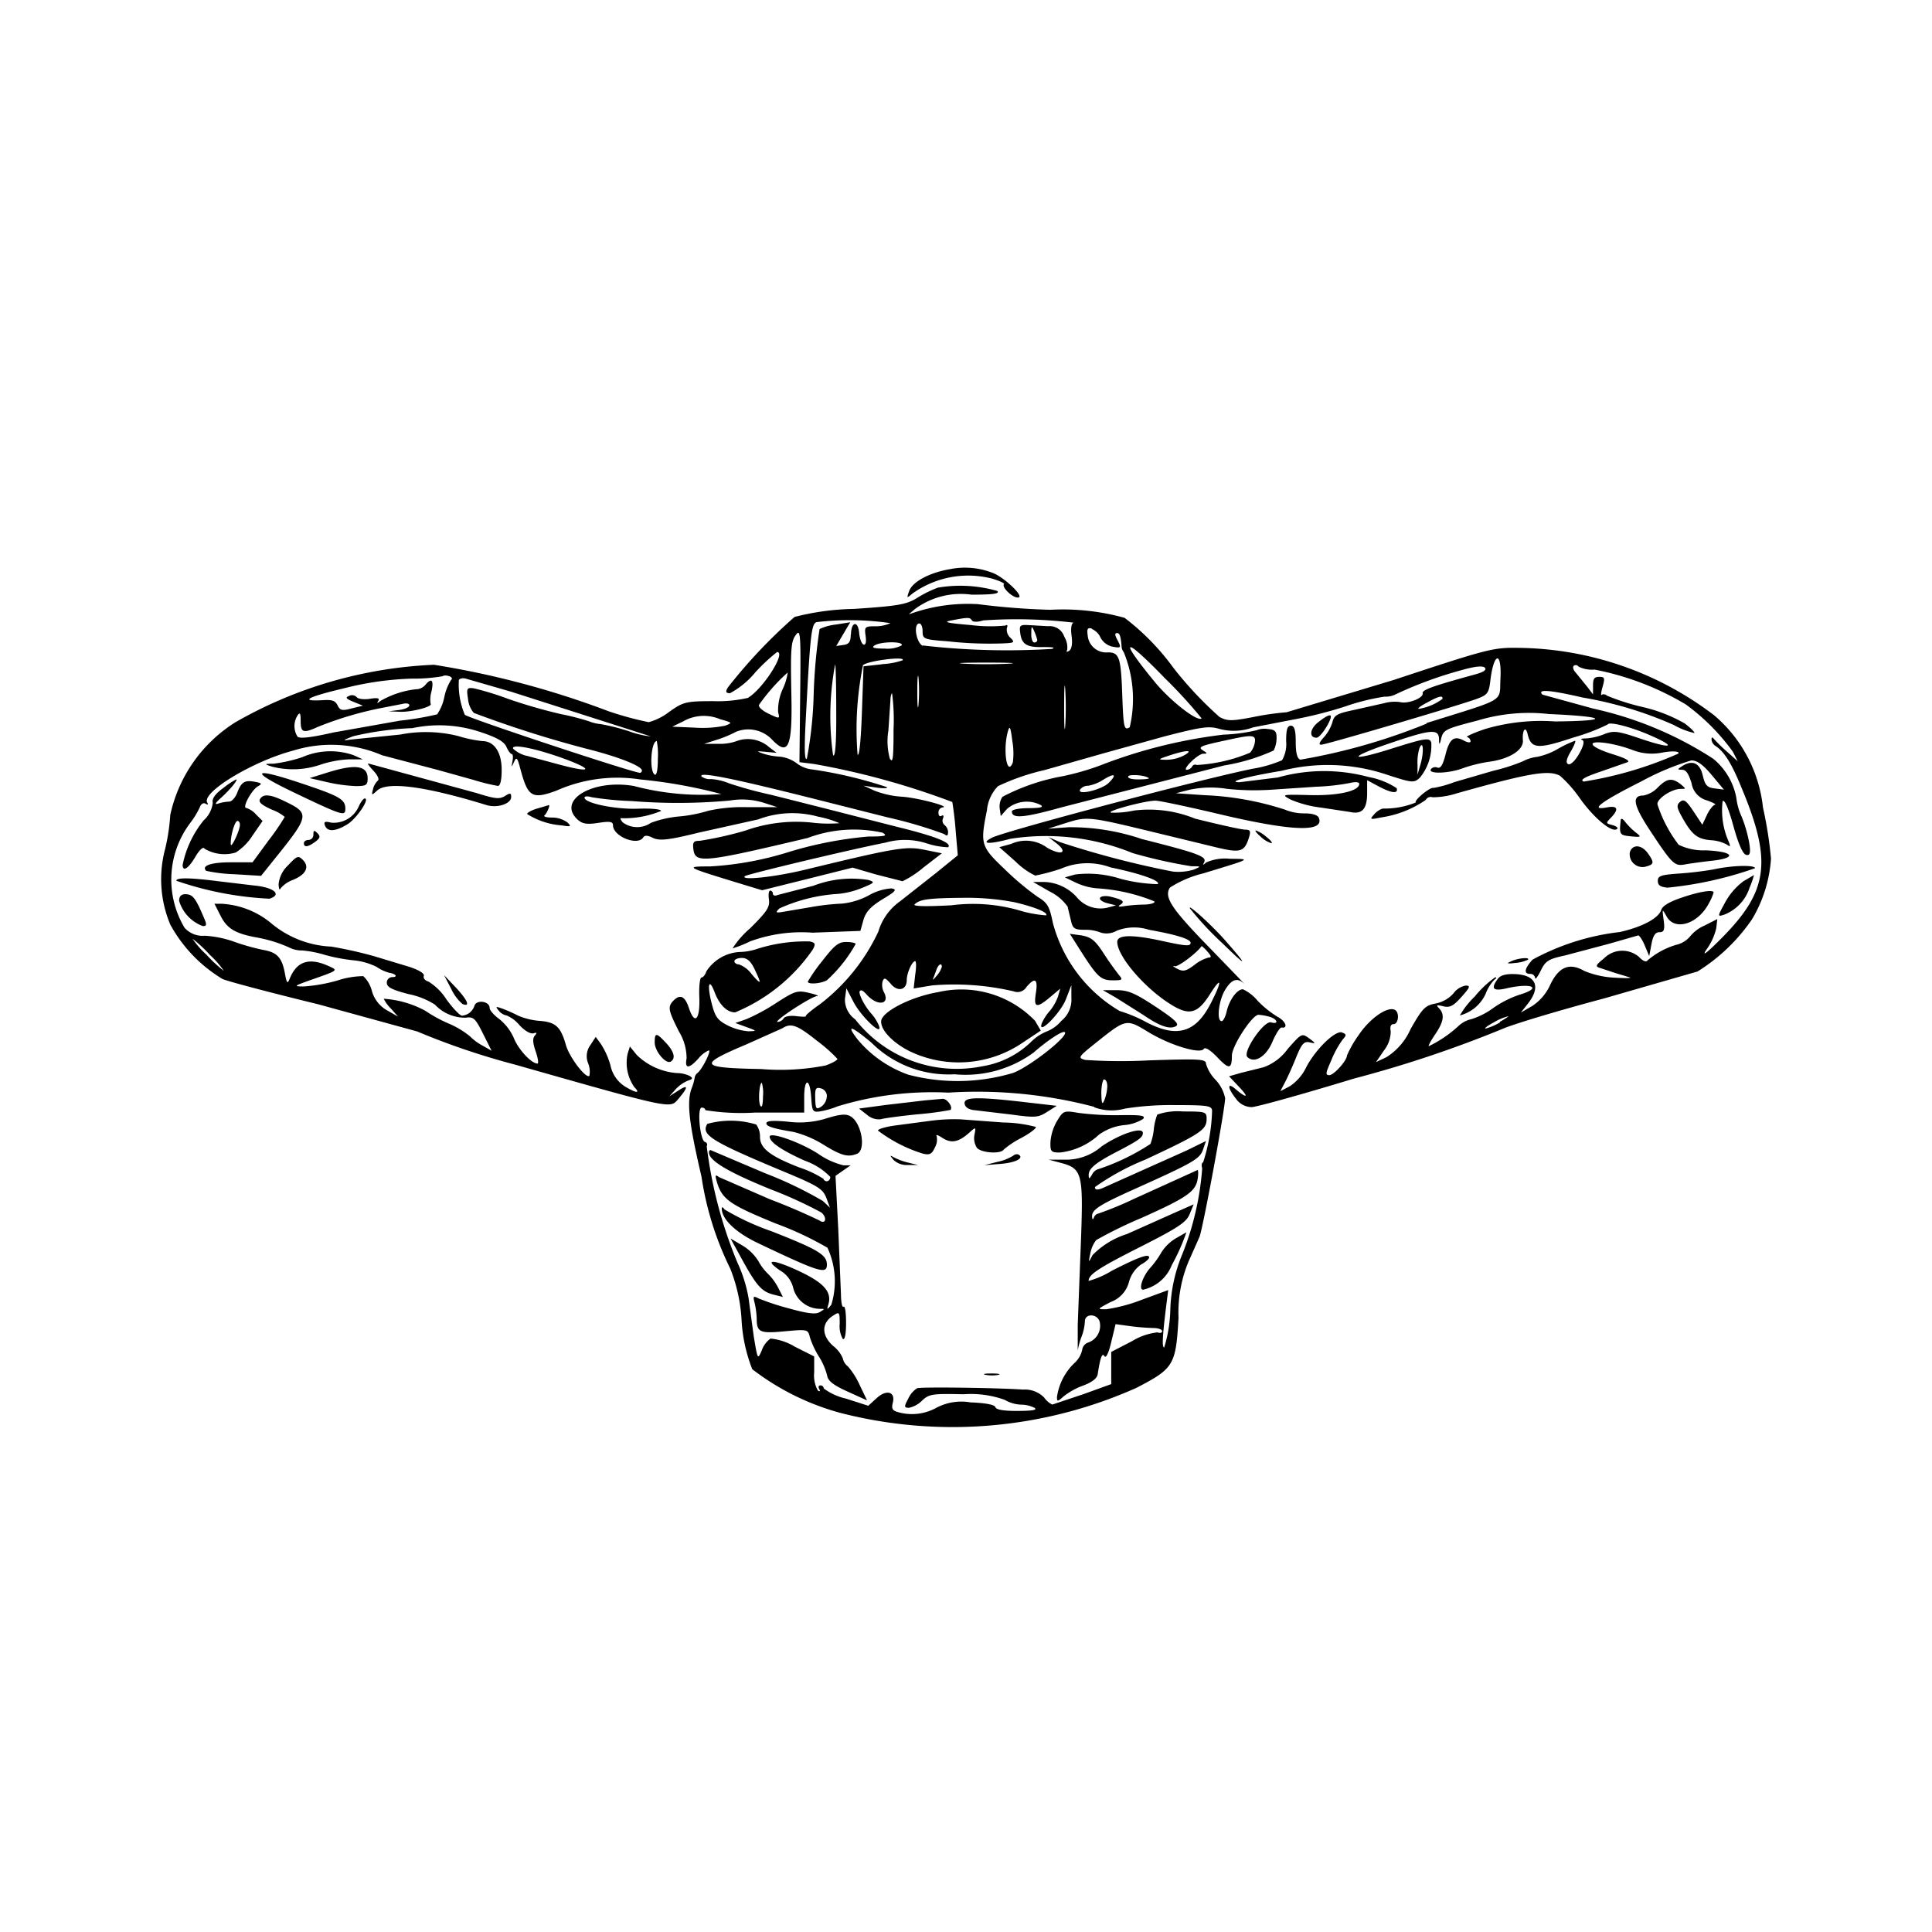 <?xml version="1.0" encoding="utf-8"?>
<!-- Generator: www.svgicons.com -->
<svg xmlns="http://www.w3.org/2000/svg" width="800" height="800" viewBox="0 0 24 24">
<path fill="currentColor" d="M9.856 14.061a1.294 1.294 0 0 1 .377.161c.22.135.3.156.413.111s.06-.373-.073-.461c-.06-.04-.134-.034-.34.031a1.13 1.13 0 0 1-.446.031c-.186-.017-.267-.011-.267.02s.046.06.336.107m4.574 1.492a1.157 1.157 0 0 1-.136.191c-.1.108-.154.277-.094.277a.5.5 0 0 0 .357-.307a2.556 2.556 0 0 0 .181-.406l-.135.077a.546.546 0 0 0-.173.168m-5.013-.11c.761.362.855.391.855.267s-.112-.188-.688-.415A3.148 3.148 0 0 1 9 15.024c-.019-.029-.034-.035-.034-.013c-.002.133.173.3.451.432M21.9 10.029a1.744 1.744 0 0 0-.607-1.144a4.074 4.074 0 0 0-2.419-.837c-.329-.005-.375.007-1.565.4l-1.327.4a3.336 3.336 0 0 0-.411.059c-.272.052-.323.052-.421 0a4.6 4.6 0 0 1-.572-.609a2.99 2.99 0 0 0-.608-.623a2.867 2.867 0 0 0-.922-.1a8.885 8.885 0 0 1-.9-.07a2.118 2.118 0 0 0-.78.1l-.079.026l.079-.067a.961.961 0 0 1 .7-.177c.275 0 .354-.012.32-.046a1.663 1.663 0 0 0-.738-.041a1.456 1.456 0 0 0-.258.128c-.129.08-.232.1-.783.136a3.179 3.179 0 0 0-.739.1a6.46 6.46 0 0 0-.83.878c-.03.053-.023.069.029.069a1.062 1.062 0 0 0 .313-.258a2.267 2.267 0 0 1 .271-.253c.118 0-.176.461-.364.57a1.686 1.686 0 0 1-.427.04c-.346 0-.376.011-.549.133a.737.737 0 0 1-.254.128a4.013 4.013 0 0 1-.5-.136a11 11 0 0 0-2.168-.577a5.418 5.418 0 0 0-2.463.712a1.811 1.811 0 0 0-.813 1.154a2.488 2.488 0 0 1-.063.42a1.454 1.454 0 0 0 .064.943a1.791 1.791 0 0 0 .649.675c.076.032.611.173 1.189.314l1.228.337a9.1 9.1 0 0 0 1.212.411c1.949.554 1.928.549 2.028.433c.128-.15.132-.192.01-.113l-.117.075l.075-.084a.433.433 0 0 1 .154-.11c.062-.02.067-.032.024-.059a.377.377 0 0 0-.159-.036a.8.8 0 0 1-.5-.226L7.825 13l-.028.088a.529.529 0 0 0 .083.417c.082.082.021.076-.124-.013a.408.408 0 0 1-.173-.259a.957.957 0 0 0-.121-.268l-.062-.084l-.065.1a.233.233 0 0 0-.028.23a.28.28 0 0 1 .015.153c-.042.041-.25-.231-.292-.382c-.064-.226-.126-.284-.322-.3a.864.864 0 0 1-.262-.061a2.21 2.21 0 0 0-.193-.087c-.1-.036-.1-.033-.058.02a.166.166 0 0 0 .1.061a.422.422 0 0 1 .159.121c.068.072.138.111.174.1s.049-.01.017.027s-.026.094.01.2c.028.082.038.149.022.149c-.075 0-.235-.172-.292-.312a.621.621 0 0 0-.183-.241c-.066-.048-.12-.11-.12-.139c0-.082-.159-.106-.188-.028a.176.176 0 0 1-.155.125c-.026 0-.112-.091-.192-.2a.7.7 0 0 0-.224-.223c-.043-.012-.069-.044-.058-.072S5.2 12.044 5.05 12l-.4-.121a5.276 5.276 0 0 0-.535-.12a1.247 1.247 0 0 1-.758-.3a1.056 1.056 0 0 0-.6-.232h-.093l.078.153c.079.155.18.216.438.264a1.722 1.722 0 0 1 .436.137a.346.346 0 0 0 .139.026a1.369 1.369 0 0 1 .277.054a2.215 2.215 0 0 0 .355.068a.808.808 0 0 1 .293.083a.506.506 0 0 0 .154.072c.085.013.113.054.037.054a.068.068 0 0 0-.066.071c0 .053.064.087.274.141a.946.946 0 0 1 .324.13a.512.512 0 0 0 .384.162c.095-.014.119.009.214.2l.106.211L6 12.992a.637.637 0 0 1-.16-.117a1.1 1.1 0 0 0-.273-.163a1.747 1.747 0 0 1-.284-.156a1.254 1.254 0 0 0-.516-.149a.45.45 0 0 0 .089.122l.089.1l-.135-.077a.4.4 0 0 1-.19-.241a.381.381 0 0 0-.107-.185a1.073 1.073 0 0 0-.324.055a2.026 2.026 0 0 1-.412.073c-.133 0-.129-.005.079-.079c.356-.125.349-.119.218-.178c-.238-.105-.389-.054-.476.162c-.027.067-.036.056-.059-.067c-.036-.2-.1-.263-.271-.292a2.777 2.777 0 0 1-.355-.1a1.327 1.327 0 0 0-.368-.076a.3.3 0 0 1-.253-.1a1.169 1.169 0 0 1 .075-1.306a1.036 1.036 0 0 0 .115-.19c.015-.042.046-.06.072-.044s.036.012.021-.013c-.078-.126.566-.516 1.071-.648a1.594 1.594 0 0 1 1.1.059l.694.183l.438.122a2.5 2.5 0 0 0 .307.076c.03 0 .047-.073.047-.2c0-.219-.093-.357-.241-.357a1.571 1.571 0 0 1-.3-.063a1.662 1.662 0 0 0-.719-.018l-.622.063c-.1.015-.094.008.04-.043a3.893 3.893 0 0 1 .733-.1a1.608 1.608 0 0 1 .852.051c.2.066.288.118.316.182c.022.049.051.089.066.089s.019.04.009.089c-.015.082-.014.082.019.01s.042-.054.083.1c.091.335.144.365.441.257a1.865 1.865 0 0 1 1.047-.14a6.211 6.211 0 0 1 1.005.181a3.274 3.274 0 0 1-1.086-.1c-.515-.089-.96.178-.7.417c.06.054.114.063.258.041s.182-.016.182.03c0 .139.308.261.376.15c.016-.027.053-.025.106 0c.089.048.194.037.588-.06l.733-.163a1.2 1.2 0 0 1 .742-.035a1.263 1.263 0 0 1 .268.082a1.7 1.7 0 0 1-.347-.008a1.879 1.879 0 0 0-.822.1a4.466 4.466 0 0 1-.567.127c-.075 0-.089.016-.079.1c.021.183.115.174 1.419-.135a1.637 1.637 0 0 1 .931-.066c.066.039.038.047-.179.048a4.826 4.826 0 0 0-.97.187a4.028 4.028 0 0 1-.991.184c-.317 0-.3.007.282.186l.362.11l.562-.14l.562-.141l.291.085l.33.084a1.23 1.23 0 0 0 .261-.172l.227-.175l-.218-.044c-.23-.046-.346-.027-1.49.25c-.368.089-.8.135-.739.078c.024-.024 1.333-.336 1.748-.417a.881.881 0 0 1 .515.011a.961.961 0 0 0 .262.047c.054-.053-.158-.137-.632-.253l-.852-.218l-.713-.18a5.041 5.041 0 0 1-.524-.143a.7.7 0 0 0-.225-.053a.17.17 0 0 1-.118-.033c-.039-.063.379.021 1.442.289l.871.22a5.551 5.551 0 0 1 .7.206c.036.029.05.023.05-.021a.115.115 0 0 0-.042-.089a.07.07 0 0 1-.021-.083c.013-.032.005-.047-.017-.033s-.039 0-.039-.038a.062.062 0 0 1 .05-.066c.111-.009-.322-.123-.506-.133a1.148 1.148 0 0 1-.336-.074l-.139-.063l.158.023c.088.013.147.011.132-.005a5.349 5.349 0 0 0-.922-.219a.381.381 0 0 1-.195-.075a.427.427 0 0 0-.208-.084a.855.855 0 0 1-.212-.038c-.088-.031-.085-.034.034-.022l.134.012l-.094-.071a.4.4 0 0 0-.386-.081a.628.628 0 0 1-.25.04h-.171l.153-.049a1.4 1.4 0 0 0 .242-.1a.408.408 0 0 1 .452.1c.2.208.25.085.237-.548c-.012-.591-.006-.678.06-.762c.053-.069.058.01.049.755l-.009.832l.178.022a9.546 9.546 0 0 1 1.721.473a4.16 4.16 0 0 1 .042.362l.026.3l-.271.22l-.447.352a.706.706 0 0 0-.269.376a2.427 2.427 0 0 1-.731.906c-.1.07-.178.135-.17.144s-.043.009-.116 0s-.144 0-.159.028a.1.1 0 0 1-.074.044c-.066 0 .414-.316.488-.321c.032 0-.011-.02-.1-.04c-.142-.034-.174-.024-.4.121a2.4 2.4 0 0 1-.379.206l-.136.047l.137.05c.134.049.135.05.027.053a.7.7 0 0 1-.259-.073c-.126-.065-.156-.106-.2-.28c-.057-.224-.032-.317.037-.135c.061.161.155.253.256.253a2.181 2.181 0 0 0 .965-.781c.037-.069.031-.085-.038-.1a1.976 1.976 0 0 0-.652.092a.729.729 0 0 1-.223.039a.528.528 0 0 0-.409.24c-.013.042-.041.077-.061.077s-.032.11-.027.243c.011.282-.057.353-.129.136c-.048-.146-.108-.176-.19-.094s-.06.131.066.386a.637.637 0 0 1 .095.334c-.025.131.028.133.148 0a.346.346 0 0 1 .128-.1c.036 0-.084.24-.142.282a.09.09 0 0 0-.034.06a.627.627 0 0 1-.036.126c-.065.17-.036.428.121 1.1a3.861 3.861 0 0 0 .357 1.142a2.021 2.021 0 0 1 .141.638a1.944 1.944 0 0 0 .133.613a3.142 3.142 0 0 0 1.1.544a5.6 5.6 0 0 0 3.675-.314c.462-.24.487-.281.52-.869a1.648 1.648 0 0 1 .125-.7l.136-.306c.046-.123.318-1.593.318-1.722a.468.468 0 0 0-.119-.228a.493.493 0 0 1-.119-.2c0-.058-.072-.062-.7-.042a6.667 6.667 0 0 1-.8-.005c-.095-.027-.09-.035.139-.218c.368-.294.372-.295.644-.129s.647.278.69.21c.017-.026.08.013.164.1c.149.158.185.155.185-.016c0-.121.253-.509.331-.508a.716.716 0 0 1 .135.024c.1.028.123.1.019.07c-.088-.022-.355.368-.293.43c.085.085.232 0 .312-.19c.043-.1.094-.179.113-.176c.086.014.051-.08-.05-.133a1.246 1.246 0 0 1-.248-.2a.524.524 0 0 0-.182-.142c-.072 0-.165.127-.2.267c-.015.071-.044.129-.064.129c-.066 0-.038-.255.042-.387s.151-.159.236-.079c.029.027-.164-.173-.429-.446c-.477-.49-.567-.628-.492-.747a1.356 1.356 0 0 1 .412-.176c.611-.186.6-.179.331-.182a.574.574 0 0 0-.293.046c-.038.035-.045.035-.026 0c.04-.073-.066-.113-.772-.291a2.758 2.758 0 0 0-.907-.147l-.258.018l.23-.073c.257-.081.279-.078 1.1.121l.746.181c.316.077.364.063.422-.128c.021-.072.011-.089-.052-.089c-.043 0-.322-.062-.621-.137a1.518 1.518 0 0 0-.759-.1a1.148 1.148 0 0 1-.283.026c-.076-.015.418-.149.551-.149c.048 0 .392.073.765.161c.919.219 1.335.237 1.265.054c-.014-.036-.079-.057-.178-.057a.618.618 0 0 1-.243-.046a3.7 3.7 0 0 0-1-.18l-.356-.024l.177-.045a1.268 1.268 0 0 1 .456-.01a3.218 3.218 0 0 0 .555.011l.555-.037a2.754 2.754 0 0 0 .406-.044c.081-.019.129-.016.129.009c0 .089-.261.148-.614.139s-.354-.007-.24.055a1.383 1.383 0 0 0 .377.1l.358.054c.153.034.216-.032.217-.23v-.164l.138.074c.16.086.252.1.229.025a.939.939 0 0 0-.35-.139a2.119 2.119 0 0 0-1.126.006l-.476.059c-.162 0 .087-.07.524-.142a2.308 2.308 0 0 1 1.29.043c.335.109.351.111.426.043a.63.63 0 0 0 .142-.437c-.024-.064-.073-.056-.5.078c-.512.162-.547.113-.044-.059c.534-.183.634-.193.64-.067c0 .081.007.082.024.01c.029-.121.044-.129.461-.237a2.2 2.2 0 0 1 .88-.079c.73.032.775.086.076.092a2.449 2.449 0 0 0-.865.093c-.15.049-.252.1-.228.1a.063.063 0 0 1 .044.052c0 .022-.035.019-.083-.007c-.123-.066-.179-.023-.229.176c-.032.127-.062.174-.1.159a.069.069 0 0 0-.081.021c-.038.062.226.053.4-.014a1.78 1.78 0 0 1 .329-.08c.248-.034.424-.146.414-.265s.032-.191.059-.077c.043.183.124.19.564.043a2.51 2.51 0 0 0 .43-.163c.018-.041.3.032.548.143c.322.142.24.162-.14.033c-.292-.1-.336-.1-.451-.056a.732.732 0 0 1-.226.053c-.054 0-.077.008-.049.018s.028.057-.035.17c-.049.087-.107.143-.136.132s-.032-.052.029-.155c.044-.075.068-.136.054-.136a1.4 1.4 0 0 0-.211.1a.85.85 0 0 1-.258.1a.5.5 0 0 0-.178.055a2.325 2.325 0 0 1-.365.117l-.488.142a1.318 1.318 0 0 1-.259.072c-.04-.014-.244.155-.219.181a1.02 1.02 0 0 1-.4.075c-.024 0-.074.025-.111.066c-.065.072-.062.074.083.044a1.3 1.3 0 0 0 .552-.217a.071.071 0 0 1 .086-.033a.979.979 0 0 0 .3-.049c.9-.253 1.141-.294 1.282-.218a1.621 1.621 0 0 1 .261.3c.18.245.394.415.45.359c.014-.013-.014-.034-.061-.047c-.084-.021-.084-.023-.009-.1c.093-.1.072-.144-.059-.119c-.224.043-.072-.072.424-.321a3.258 3.258 0 0 1 .626-.263c.071 0 .145.053.252.181l.152.182l-.115-.015c-.094-.011-.119-.039-.148-.162c-.036-.155-.132-.2-.264-.109c-.052.033-.051.039.006.039s.085.061.119.166a.263.263 0 0 0 .192.215c.076.027.119.051.1.053s-.069.058-.1.126l-.058.123l-.11-.166c-.09-.135-.12-.157-.166-.118s-.045.069.03.2c.117.209.185.262.348.276a.488.488 0 0 1 .2.053c.046.034.051.027.024-.038a.957.957 0 0 1-.074-.5c.024-.024.073.088.134.309s.117.351.16.359s.059-.014.035-.158a1.676 1.676 0 0 0-.093-.318a.751.751 0 0 1-.065-.229a.822.822 0 0 0-.287-.489a4.5 4.5 0 0 0-1.489-.623l-.633-.174c-.07-.071.087-.059.5.036a4.735 4.735 0 0 1 1.131.341a.95.95 0 0 0 .256.1c.008-.009-.045-.062-.118-.118a1.918 1.918 0 0 0-.528-.206a2.829 2.829 0 0 1-.437-.139c-.024-.02-.055-.024-.068-.011s-.009-.031.011-.1c.031-.109.026-.124-.041-.124s-.077.028-.078.109v.109l-.076-.1l-.136-.167c-.036-.037-.044-.078-.025-.09a.041.041 0 0 1 .057.012a.38.38 0 0 0 .2.037a3.508 3.508 0 0 1 1.133.433a2.631 2.631 0 0 1 .584.587l.061.119l-.133-.119a1.967 1.967 0 0 1-.163-.159c-.019-.025-.03-.022-.03.008a.106.106 0 0 0 .049.079c.107.069.2.213.329.532c.375.9.326 1.269-.243 1.846c-.187.189-.262.249-.2.155a.739.739 0 0 0 .124-.268l.013-.114l-.16.081a.476.476 0 0 0-.181.138a.317.317 0 0 1-.166.1a.963.963 0 0 0-.366.2c-.013.017-.055 0-.1-.049a.319.319 0 0 0-.435.019c-.109.088-.112.1-.04.121l.177.059l.178.054c.044.011-.038.014-.181.005a1.118 1.118 0 0 1-.379-.084c-.183-.106-.315-.052-.422.171a.615.615 0 0 1-.226.266l-.139.08l.089-.113c.161-.206.1-.351-.154-.364c-.119-.005-.186.012-.22.057c-.092.122-.063.158.1.121c.324-.075.46-.009.164.079a1.3 1.3 0 0 0-.32.162a.926.926 0 0 1-.27.139a.35.35 0 0 0-.165.087a1.509 1.509 0 0 1-.368.25c-.011 0 .024-.065.078-.145c.109-.16.122-.25.049-.326c-.04-.04-.03-.045.051-.025s.125 0 .228-.116s.118-.141.051-.141a.248.248 0 0 0-.153.1a.4.4 0 0 1-.22.123c-.129.024-.163.059-.309.315a.791.791 0 0 1-.3.351l-.131.062l.1-.146a.383.383 0 0 0 .083-.236c-.011-.058 0-.09.036-.09c.06 0 .075-.141.019-.175c-.088-.054-.313.1-.453.311a1.342 1.342 0 0 0-.146.255c0 .062-.162.243-.219.243s-.038-.039.026-.188a1.246 1.246 0 0 1 .139-.253c.051-.056.05-.067-.006-.089c-.084-.032-.336.215-.45.44a.585.585 0 0 1-.2.228l-.117.061l.057-.109c.032-.06.095-.2.14-.313c.07-.173.1-.2.169-.184s.084.018-.007-.049s-.095-.066-.268.131a.636.636 0 0 1-.3.227l-.278.069l-.15.043l.13.138c.124.131.089.14-.058.014c-.1-.082-.087 0 .013.126a.243.243 0 0 0 .193.105c.061 0 .635-.16 1.275-.355a14.61 14.61 0 0 0 1.837-.614c.131-.059.7-.23 1.268-.381l1.162-.335a2.283 2.283 0 0 0 .676-.648a1.685 1.685 0 0 0 .236-.754a5.04 5.04 0 0 0-.1-.637M2.606 11.861a1.144 1.144 0 0 1 .175.2a1.7 1.7 0 0 1-.215-.2a1.144 1.144 0 0 1-.175-.2a1.626 1.626 0 0 1 .215.2m2.913-3.2a.578.578 0 0 1-.089.213a3.59 3.59 0 0 1-.46.078l-.828.147c-.276.063-.418.079-.446.052a.246.246 0 0 1 0-.263c.03-.045.039-.028.039.07c0 .143.032.154.213.072a4.335 4.335 0 0 1 .8-.237l.248-.048c.048-.013.089-.007.089.017s-.058.049-.129.058l-.128.016l.142.006c.14.006.413-.065.379-.1a.361.361 0 0 1 .011-.152c.032-.144 0-.175-.078-.08a.152.152 0 0 1-.113.052a1.139 1.139 0 0 0-.441.144c-.043.034-.05.033-.029 0s-.008-.041-.106-.025c-.077.012-.146 0-.161-.02a.079.079 0 0 0-.093-.017c-.053.02-.043.035.051.074l.118.048l-.139.034c-.118.032-.144.026-.175-.037s-.073-.072-.187-.065c-.293.017-.192-.039.271-.149a3.891 3.891 0 0 1 .836-.119A2.086 2.086 0 0 0 5.5 8.4c.012-.012.048-.011.081 0s.042.034.022.047a.643.643 0 0 0-.084.215zm1.437.839l-.4-.108a.368.368 0 0 1-.182-.092c-.025-.067.3 0 .669.138c.342.13.288.162-.087.062m-1.142-.817a.309.309 0 0 0 .072.173a13.975 13.975 0 0 0 1.395.444c.4.1.692.216.693.271a.027.027 0 0 1-.024.029c-.085 0-2.135-.679-2.176-.721a.971.971 0 0 1-.074-.432c.012-.02.052-.027.089-.016l.561.162l1.735.555a1.1 1.1 0 0 1-.268-.063a2.6 2.6 0 0 0-.357-.09a.514.514 0 0 1-.141-.034a3.149 3.149 0 0 0-.355-.091a6.556 6.556 0 0 1-.654-.189a3.52 3.52 0 0 0-.427-.131c-.083-.01-.09.001-.069.133m2.319.939c-.07-.043-.046-.416.026-.416a.9.9 0 0 1 .013.22c0 .137-.015.211-.039.196m.931.323a.907.907 0 0 1 .416.025l.178.057h-.376a1.962 1.962 0 0 0-.485.045a1.755 1.755 0 0 1-.357.07a1.334 1.334 0 0 0-.355.08a.3.3 0 0 1-.35-.007c-.028-.034-.035-.057-.015-.051a1.188 1.188 0 0 0 .492-.09c0-.022-.121-.034-.287-.028c-.282.01-.664-.069-.664-.137c0-.019.039-.021.087-.006a3.9 3.9 0 0 0 .5.048a7.145 7.145 0 0 0 1.216-.006m-.057-.93a1.423 1.423 0 0 1-.377.024l-.279-.012l.138-.067a.517.517 0 0 1 .456-.026c.155.043.155.046.062.081m.715-.453a.64.64 0 0 0-.056.285c.022.085.021.085-.12.018c-.08-.039-.131-.087-.116-.111a2.345 2.345 0 0 1 .355-.4a.7.7 0 0 1-.063.208m1.478-.544a.385.385 0 0 1-.21.039c-.134 0-.169-.012-.126-.039c.082-.052.371-.052.336 0m-.851 1.366a3.483 3.483 0 0 1 .025-1.129c.008 0 .014.26.014.577c.003.375-.011.568-.036.552zm.219-1.5c0 .089-.022.119-.091.128l-.089.013l.087-.148l.087-.147l-.176.028a.656.656 0 0 0-.205.056a6.8 6.8 0 0 0-.073.8a4.933 4.933 0 0 1-.085.811c-.028.027-.033-.119-.015-.456c.056-1.089.071-1.223.138-1.241a3.517 3.517 0 0 1 .916.013a.451.451 0 0 1-.193.039c-.126 0-.132.008-.116.121c.011.075 0 .114-.025.106s-.048-.072-.055-.142c-.013-.16-.1-.145-.102.017zm.488 1.547a.817.817 0 0 1-.02-.357l.025-.371c.001-.049.01-.089.021-.089a2.522 2.522 0 0 1 .018.446c0 .34-.008.426-.041.369zm-.1-1.179l-.229.025l-.02.575c-.012.341-.033.553-.054.521a3.97 3.97 0 0 1 .068-1.111c.068-.056.544-.114.49-.059a.919.919 0 0 1-.254.047zM9.215 11.9c.066 0 .111.04.159.14c.091.192.084.2-.036.062a.34.34 0 0 0-.159-.122c-.03 0-.056-.018-.056-.04s.042-.04.092-.04m8.416-2.6c.048-.122.061.034.016.191l-.038.132v-.125a.612.612 0 0 1 .022-.198m-3.173-.887a5.88 5.88 0 0 1 .469.511c-.048.048-.386-.214-.58-.45c-.454-.552-.396-.584.111-.062zm-.895-.6a.213.213 0 0 1 .109.109a.223.223 0 0 0 .143.11c.115.022.119.016.061-.091c-.028-.053-.028-.077 0-.077s.046.023.057.168a.123.123 0 0 0 .027.07a1.537 1.537 0 0 1 .074.932c-.07.044-.078.007-.093-.4c-.016-.469-.037-.53-.179-.53a.23.23 0 0 1-.249-.2c-.013-.093-.005-.11.05-.096zm-2.152.932c-.009.093-.016.026-.016-.148s.007-.251.016-.169a2.1 2.1 0 0 1 0 .312zm.051-.722c-.084-.045-.118-.278-.041-.278c.022 0 .04.043.04.1c0 .091.016.1.307.121a4.69 4.69 0 0 0 .676.027c.159-.006.167-.011.107-.071a.135.135 0 0 1-.043-.121c.013-.032.005-.045-.019-.03a1.9 1.9 0 0 1-.426-.006c-.3-.025-.354-.038-.245-.058c.209-.04.231-.04.255 0c.014.021.071.022.141 0a5.98 5.98 0 0 1 1.123.028c-.029.009-.038.071-.025.167s0 .162-.03.182s-.04.015-.025-.01a.252.252 0 0 0-.036-.164a.19.19 0 0 0-.2-.131l-.248-.014c-.1-.006-.112.006-.1.091c.016.147.08.188.286.182c.115 0 .157.005.109.023a9.112 9.112 0 0 1-1.606-.043zM13.234 9c-.008.126-.015.033-.015-.207s.006-.343.014-.229a3.954 3.954 0 0 1 .001.436m-.349-1.049c0 .017-.015.03-.037.03s-.039-.049-.037-.109c0-.1.007-.1.037-.03a.689.689 0 0 1 .037.106zm-.365 1.136c.023-.08.033-.059.055.115a.88.88 0 0 1 .007.268c-.072.188-.127-.151-.062-.383m-.534-.842c-.147-.008-.027-.014.267-.014s.415.006.268.014s-.388.008-.535 0m-.03 2.908a3.176 3.176 0 0 1 .647.055c.258.061.424.13.391.163a1.55 1.55 0 0 1-.35-.067a2.089 2.089 0 0 0-.826-.058c-.324.017-.482.013-.456-.012c.063-.062.172-.077.594-.081m-.257.859a.292.292 0 0 1-.063.109c-.034.042-.055.059-.045.037s.027-.071.041-.109c.025-.071.068-.094.068-.037zm-1.185.265l.093.178c.1.184.362.429.312.288a.54.54 0 0 0-.093-.149c-.09-.1-.169-.26-.144-.284s.057.017.1.062c.132.132.274.1.2-.044a.192.192 0 0 1-.018-.138c.019-.049.036-.044.1.03c.086.106.2.081.2-.044c0-.088.066-.236.105-.236c.013 0 .015.076 0 .169l-.019.17l.23-.038a3.265 3.265 0 0 1 1.013.074a.13.13 0 0 0 .158-.054c.107-.126.145-.1.117.075s0 .2.176.052l.127-.107l-.029.1a.6.6 0 0 1-.1.176a.58.58 0 0 0-.1.154c-.059.165.233-.124.3-.3l.067-.174v.157a.339.339 0 0 1-.124.287a.46.46 0 0 1-.179.131a.585.585 0 0 0-.2.133a1.128 1.128 0 0 1-.6.3a1.6 1.6 0 0 1-1.583-.583a.3.3 0 0 1-.127-.251zm2.714.545c.048.048-.426.422-.639.505a2.408 2.408 0 0 1-1.306.023a1.452 1.452 0 0 1-.629-.437c-.147-.191-.088-.177.173.041a1.355 1.355 0 0 0 1.03.391a1.433 1.433 0 0 0 .982-.269c.174-.153.361-.276.389-.254m-3.957.152l.447-.2c.108-.07.185-.042.432.156a1.86 1.86 0 0 1 .253.224c0 .015-.062.052-.148.082a2.93 2.93 0 0 1-.8.044c-.77-.015-.791-.049-.184-.306m1 .645a.167.167 0 0 1-.07.129c-.062.038-.07.027-.074-.1s.007-.145.07-.128a.1.1 0 0 1 .075.099zm-.793 0c0 .1-.013.148-.032.118c-.03-.048-.015-.286.018-.286a.477.477 0 0 1 .015.163zm4.24-.208c.022 0 .039.04.037.089a.526.526 0 0 1-.037.168c-.026.062-.034.042-.037-.089c0-.097.019-.173.038-.173zm-.125.344a.623.623 0 0 0 .384.016a3.667 3.667 0 0 1 .624-.043c.4 0 .452.008.456.069a2.275 2.275 0 0 1-.112.644c-.017 0-.022.033-.011.074a3.572 3.572 0 0 1-.249 1.07a1.924 1.924 0 0 0-.147.688a1.716 1.716 0 0 1-.076.466c-.03 0-.022-.144.031-.564l.019-.149l-.325.119a2.023 2.023 0 0 1-.445.119c-.117 0-.115 0 .055-.09a.362.362 0 0 0 .228-.251a.389.389 0 0 1 .15-.215c.054-.029.1-.068.1-.088c0-.052-.14 0-.466.167a1.093 1.093 0 0 1-.286.125c0-.08.127-.162.637-.42c.476-.241.577-.308.618-.409l.05-.122l-.227.1l-.6.268a1.038 1.038 0 0 0-.429.262c-.052.1-.053.1-.027-.023a.382.382 0 0 1 .072-.163a5.452 5.452 0 0 1 .562-.275c.576-.258.678-.33.7-.494c.009-.062.006-.109-.006-.1l-.791.359a4.244 4.244 0 0 1-.437.18a.074.074 0 0 0-.056.05c-.013.031-.021.025-.023-.016c0-.083.089-.142.552-.349c.7-.315.786-.363.826-.478l.037-.108l-.243.119l-1.046.468c-.064.025-.09.02-.09-.015a3.042 3.042 0 0 1 .624-.34c.69-.322.763-.371.763-.506c0-.089-.012-.093-.295-.093a.766.766 0 0 0-.318.039a.728.728 0 0 0-.043.182a.706.706 0 0 1-.042.183a2.778 2.778 0 0 1-.636.309a.131.131 0 0 0-.089.07c-.034.059-.041.06-.042.006c0-.081.084-.151.356-.292s.317-.176.317-.23c0-.082-.28.009-.511.166a.672.672 0 0 1-.448.166h-.21l.151.04c.26.069.278.133.251.912l-.042 1.1v.317a1.039 1.039 0 0 1 .043-.159a.61.61 0 0 0 .046-.208c.008-.095.153-.088.183.009a.22.22 0 0 1-.138.259a.112.112 0 0 0-.079.094a.313.313 0 0 1-.1.166a.729.729 0 0 0-.213.418c0 .06.009.059.083-.008a.9.9 0 0 1 .248-.136c.106-.04.168-.089.175-.139c.032-.209.055-.271.084-.224c.019.03.052-.039.084-.174l.054-.224l.176.024a2.781 2.781 0 0 0 .29.024c.063 0 .113.018.113.039s-.026.028-.059.015a.78.78 0 0 0-.317.11l-.257.133v.4l-.352.127l-.38.127a.254.254 0 0 1-.1-.086a.336.336 0 0 0-.264-.1c-.3-.022-1.257-.035-1.315-.017a.3.3 0 0 0-.11.129c-.054.1-.053.114.009.114a.319.319 0 0 0 .162-.089c.088-.082.127-.088.516-.079a1.242 1.242 0 0 1 .51.069a.44.44 0 0 0 .2.06a.381.381 0 0 1 .17.039c.041.027-.02.038-.205.039s-.27-.016-.28-.047s-.125-.052-.308-.059a.664.664 0 0 0-.425.067a.626.626 0 0 1-.476.054c-.07-.019-.084-.043-.065-.118c.035-.138-.082-.168-.205-.052l-.1.091l-.277-.089a.729.729 0 0 1-.276-.126a.04.04 0 0 0-.042-.038c-.023 0-.029.021-.014.046s.011.035-.017.018a.383.383 0 0 1-.046-.224v-.2l-.242-.122a.718.718 0 0 0-.3-.1a.3.3 0 0 0-.108.144c-.052.122-.052.121-.1-.167l-.065-.479a1.76 1.76 0 0 0-.139-.443a5.508 5.508 0 0 1-.381-1.445a.034.034 0 0 0-.022-.052c-.061-.02-.1-.427-.04-.427c.025 0 .045.014.045.032a2.8 2.8 0 0 0 .614.03h.614v-.189c0-.245.071-.245.087 0c.011.175.019.187.111.174a1.045 1.045 0 0 0 .218-.063a4.026 4.026 0 0 1 1.374-.17a5.7 5.7 0 0 1 1.814.177zm1.338-2a.4.4 0 0 1 .069.067c.048.054.052.073.014.073a.485.485 0 0 0-.178.093c-.106.078-.138.085-.215.045c-.05-.027-.062-.04-.026-.03s.264-.154.337-.256zM17.72 8.99a7.5 7.5 0 0 1-1.567.447c-.04-.015-.057-.085-.057-.222s-.015-.2-.06-.2s-.059.048-.059.193a.4.4 0 0 1-.051.236a1.568 1.568 0 0 1-.367.106c-.655.133-3.088.777-3.238.857s-.031.083.23.013a2.849 2.849 0 0 1 1.518.177a6.114 6.114 0 0 0 .732.164c.124 0 .124 0 .027.042a.663.663 0 0 1-.258.024a11.462 11.462 0 0 1-1.406-.367l-.139-.061l.1.078c.147.116.059.155-.118.053a.441.441 0 0 0-.445-.047l-.148.041l.2.177a.91.91 0 0 0 .246.176a2.527 2.527 0 0 0 .32-.086a.828.828 0 0 1 .616-.016c.37.077.626.167.586.208a1.985 1.985 0 0 1-.461-.066a1.326 1.326 0 0 0-.564-.054l-.129.036l.144.069a.773.773 0 0 0 .268.068a2.231 2.231 0 0 1 .7.161c.013.02-.045.038-.128.04a1.861 1.861 0 0 0-.25.02q-.1.016-.045-.018c.061-.039.033-.062-.121-.1c-.059-.014-.117-.008-.13.013s.026.051.086.067l.111.028l-.113.03a.381.381 0 0 1-.375-.133a.569.569 0 0 0-.411-.188h-.131l.205.118a.588.588 0 0 1 .224.188l.043.179c.022.095.044.109.172.109a.518.518 0 0 1 .2.036a.254.254 0 0 0 .195-.024a.594.594 0 0 1 .4-.012c.339.06.518.116.518.161s-.049.045-.357-.023c-.371-.081-.554-.077-.554.012c0 .179.341.577.668.779c.226.141.331.113.482-.126s.154-.168.017.1c-.188.375-.421.446-.806.245a1.753 1.753 0 0 0-.331-.139a1.806 1.806 0 0 1-.83-1.095c-.042-.207-.067-.249-.189-.323a3.405 3.405 0 0 1-.408-.342c-.3-.284-.306-.315-.222-.733a.5.5 0 0 1 .137-.3a2.792 2.792 0 0 1 .579-.2l.725-.206l.768-.213c.462-.119.55-.131.68-.092a.7.7 0 0 0 .42-.02l.517-.1a5.163 5.163 0 0 0 .624-.159a2.743 2.743 0 0 1 .489-.122a.281.281 0 0 0 .149-.034a5 5 0 0 1 .825-.3c.154-.043.246-.052.272-.026s-.013.054-.114.082c-.536.147-.667.194-.658.236c.013.058-.182.135-.278.11a.49.49 0 0 0-.2.013l-.373.084c-.211.044-.249.065-.27.152a.521.521 0 0 1-.109.191c-.054.058-.065.089-.031.089c.059 0 1.728-.492 1.943-.573c.123-.046.141-.071.159-.225c.043-.355.143-.369.125-.018c-.015.293.084.233-.918.547zm.2-.309a.656.656 0 0 1-.3.125c-.01-.009.041-.045.113-.081c.134-.075.186-.087.186-.052zm2.932.679a4.692 4.692 0 0 1-1.179.349c-.05-.02.008-.055.208-.123l.337-.118c.037-.018-.04-.054-.188-.1c-.294-.092-.336-.176-.068-.136a1.666 1.666 0 0 1 .321.086a.655.655 0 0 0 .355.033c.121-.024.213-.02.213.001zm-2.219 3.341a.711.711 0 0 1-.178.076c-.022 0 .023-.035.1-.076a.687.687 0 0 1 .178-.076c.02-.008-.024.026-.101.068zm-9.021 3.382l.113.028l-.06-.118a.663.663 0 0 0-.126-.17a.654.654 0 0 1-.12-.161a.6.6 0 0 0-.2-.192l-.144-.085l.147.268c.178.323.243.394.39.43M21.287 10.8a4.225 4.225 0 0 1-.436.052c-.216.015-.257.029-.257.089s.035.076.118.086a4.628 4.628 0 0 0 1.09-.242c-.002-.043-.289-.035-.515.015m-10.753 6.175a.17.17 0 0 1-.064-.1a.385.385 0 0 0-.121-.156c-.143-.127-.146-.279-.007-.371c.087-.057.089-.055.089.1a.314.314 0 0 0 .039.185c.025.015.04-.06.04-.2s-.014-.214-.031-.2s-.031-.055-.032-.146l-.034-.822l-.034-.658l.094-.066l.094-.065h-.09a.943.943 0 0 1-.316-.145c-.222-.143-.6-.276-.6-.211s.138.165.44.3a.811.811 0 0 1 .313.2c0 .057-.064.075-.086.023a1.327 1.327 0 0 0-.3-.141c-.362-.141-.487-.238-.487-.378a.257.257 0 0 0-.047-.155a1.092 1.092 0 0 0-.607-.008c-.084.137.046.217.993.611c.383.16.442.2.484.306l.046.124l-.088-.083a4.921 4.921 0 0 0-.721-.346l-.664-.282c-.016-.01-.03 0-.03.026c0 .1.232.24.763.456a5.324 5.324 0 0 1 .633.289c.075.063.054.153-.022.1a7.925 7.925 0 0 0-.621-.266l-.629-.274c-.046-.035-.05-.025-.027.056c.064.22.157.286.736.522a4.071 4.071 0 0 1 .639.3a.994.994 0 0 1 .048.708c-.054.066-.058.067-.038 0c.048-.155-.048-.268-.351-.412c-.328-.155-.465-.163-.247-.013a.341.341 0 0 1 .165.226a.347.347 0 0 0 .326.25c.068 0 .068 0 0 .041c-.05.03-.153.017-.376-.045a3.163 3.163 0 0 1-.382-.125c-.066-.035-.072-.029-.05.054a1.02 1.02 0 0 1 .026.192c0 .175.037.191.348.162c.285-.026.289-.025.313.075a1.084 1.084 0 0 0 .114.242a.827.827 0 0 1 .1.232c.01.067.076.119.255.2l.241.109l-.089-.185a.958.958 0 0 0-.148-.236m10.899-5.77c-.1.183-.1.184-.016.158a.536.536 0 0 0 .317-.336a1.172 1.172 0 0 0 .055-.157l-.13.076a.816.816 0 0 0-.226.259M20.877 9.8c.069 0 .069 0 0-.059c-.108-.082-.169-.073-.283.041a.336.336 0 0 1-.178.1c-.148 0-.128.116.076.427c.278.422.309.453.435.43c.058-.011.21-.032.336-.046c.322-.035.277-.115-.073-.13a.7.7 0 0 1-.337-.069a1.661 1.661 0 0 1-.263-.5c-.015-.066.173-.194.287-.194m-2.422 2.546a.523.523 0 0 1 .109-.176c.027-.017.031-.03.009-.029a1.259 1.259 0 0 0-.252.237a1.068 1.068 0 0 0-.186.236a.486.486 0 0 0 .32-.268m-7.142.719a1.41 1.41 0 0 0 1.393-.114l.223-.148l-.072-.123a1.272 1.272 0 0 0-1.2-.356c-.339.057-.706.244-.711.363s.165.281.367.378M16.532 8.9c0-.035-.068 0-.163.077s-.112.187-.015.187c.046.003.178-.199.178-.264m-4.549 4.813c.009.045.055.073.132.079l.445.053c.3.041.337.038.447-.032l.12-.076l-.407-.047c-.592-.068-.753-.063-.737.023M13.7 12.3l.165.095l.336.212c.208.142.329.184.408.14c.045-.026-.016-.084-.253-.241c-.257-.17-.344-.206-.485-.206zm6.546-1.709a.159.159 0 0 0 .2.174c.1-.027.108-.047.026-.163s-.199-.115-.226-.011M11.4 13.842a3.852 3.852 0 0 0 .407-.054c.035-.036-.044-.144-.1-.138l-.223.02l-.486.057l-.327.044l.1.078a.223.223 0 0 0 .169.055c.034-.012.242-.04.46-.062m4.347-4.786a.256.256 0 0 0-.136.015a2.16 2.16 0 0 1-.413.055a6.226 6.226 0 0 0-1.532.383a3.241 3.241 0 0 1-.463.133a2.583 2.583 0 0 0-.75.256a.217.217 0 0 0-.034.148l.013.091l.078-.089a.379.379 0 0 1 .417-.048c.042.027 0 .038-.149.039c-.116 0-.208.018-.208.041c0 .093.147.08.625-.053l2.011-.518a2.424 2.424 0 0 0 .616-.186a.35.35 0 0 0 .036-.157c.001-.083-.02-.103-.111-.11m-1.973.668c-.088.088-.4.162-.356.083a.122.122 0 0 1 .1-.046a.516.516 0 0 0 .186-.074c.14-.087.178-.071.07.037m.366-.042c-.089 0-.138-.016-.123-.04s.206-.016.254.025c.009.008-.05.015-.131.015m.352-.244c-.114 0-.112-.005.04-.055c.211-.069.3-.069.178 0a.481.481 0 0 1-.218.055m1.037-.088a1.984 1.984 0 0 1-.662.153a.043.043 0 0 0-.058.019a.086.086 0 0 1-.066.041c-.065 0 .138-.2.205-.2c.052 0 .052-.006 0-.038c-.073-.047-.046-.059.316-.136c.3-.066.341-.061.323.039a.261.261 0 0 1-.058.122m-1.705 2.828c.122 0 .128-.006.073-.07a3.998 3.998 0 0 1-.188-.266c-.106-.163-.154-.2-.274-.222l-.145-.02l.14.221c.203.317.246.357.394.357M11.1 14.375c-.048-.028-.048-.024 0 .034a.237.237 0 0 0 .179.063h.124l-.123-.03a.79.79 0 0 1-.18-.067m1.144 2.704a.438.438 0 0 0 .158 0c.038-.01 0-.017-.089-.017s-.113.008-.069.017m-.308-3.174a2.19 2.19 0 0 0-.376.018l-.446.059c-.114.016-.208.044-.208.062a1.8 1.8 0 0 0 .559.287c.084.02.111.006.149-.077a.2.2 0 0 0 .021-.142c-.014-.022.019-.012.073.024c.109.071.2.053.332-.065c.084-.075.084-.074.065.026a.222.222 0 0 0 .03.161c.054.065.3.081.335.021a1.107 1.107 0 0 1 .219-.144c.108-.059.188-.12.178-.136a1.649 1.649 0 0 0-.405-.055zm.65.452a.616.616 0 0 1-.2.077l-.157.04l.191-.015c.191-.014.306-.071.234-.116a.064.064 0 0 0-.068.014m.581-.04a.852.852 0 0 0 .485-.222a.655.655 0 0 1 .306-.118a.528.528 0 0 0 .242-.077c.034-.042-.021-.051-.287-.047a3.613 3.613 0 0 1-.515-.028c-.182-.031-.188-.029-.267.1a.608.608 0 0 0-.082.262c-.003.119.008.13.118.13m2.433-4.001c-.016 0 .012.035.062.079a.341.341 0 0 0 .13.079c.021 0-.006-.036-.062-.079a.414.414 0 0 0-.13-.079M3.56 9.965c-.175-.088-.268-.105-.314-.059s-.025.081.132.152a.533.533 0 0 1 .159.09a2.883 2.883 0 0 1-.2.291l-.2.273h-.275c-.241 0-.365.043-.3.106a1.91 1.91 0 0 0 .351.042l.33.02l.224-.279c.366-.458.372-.501.093-.636m-.626-.283a1.028 1.028 0 0 0-.163.109c-.1.073-.14.132-.128.181a.344.344 0 0 1-.112.218a1.272 1.272 0 0 0-.262.553c0 .092.072.047.158-.1c.054-.092.1-.129.114-.1a.485.485 0 0 0 .388.047a.69.69 0 0 0 .209-.212l.124-.18l-.081-.08a.267.267 0 0 0-.121-.081c-.056 0 .065-.225.145-.27c.054-.03.048-.039-.037-.055c-.128-.024-.17 0-.222.138c-.023.059-.067.108-.1.108a.51.51 0 0 0-.13.023c-.054.017-.047 0 .028-.069c.114-.102.218-.23.19-.23m.014.515c.019 0 .033.022.032.049c0 .069-.109.3-.113.243c-.007-.095.048-.289.081-.289zm.4.967c.158-.05.058-.139-.183-.163l-.453-.054c-.354-.045-.522-.047-.522-.006a4.135 4.135 0 0 0 1.158.223m.136-.126a.358.358 0 0 1 .156-.108c.162-.067.208-.161.122-.248c-.057-.057-.073-.051-.183.067a.371.371 0 0 0-.118.234c.002.058.012.082.023.055m-1.184.07c-.049 0-.075.028-.075.082a.48.48 0 0 0 .294.314c.055 0 .054-.016-.005-.148c-.09-.208-.125-.248-.214-.248m1.616-.651c.061-.046.067-.067.027-.107s-.05-.037-.05.017a.063.063 0 0 1-.059.067c-.033 0-.059.018-.059.04c0 .056.051.049.141-.017m8.397-3.272c.1.028.171.061.159.072c-.033.033.1.166.172.166c.1 0-.187-.27-.328-.312a.939.939 0 0 0-.508-.042c-.257.042-.472.156-.514.273c-.032.09-.03.092.037.034a1.188 1.188 0 0 1 .982-.191M4.058 9.6l-.212.066l.213.049a1.934 1.934 0 0 0 .361.05c.129 0 .147-.012.147-.095c0-.162-.154-.183-.509-.07m.232.446c0-.114-.069-.155-.519-.306c-.634-.214-.69-.17-.129.1c.615.294.648.304.648.206m1.316 2.24a.554.554 0 0 0 .139.186c.1.04.067-.042-.078-.2l-.151-.159zM4.315 10.24c.115-.071.284-.321.216-.321c-.017 0-.05.044-.075.1a.338.338 0 0 1-.343.2c-.077-.019-.094-.011-.076.036c.031.081.128.076.278-.015m-.337-.74a1.336 1.336 0 0 1 .351-.067h.179l-.119-.053a.872.872 0 0 0-.634.026a1.852 1.852 0 0 1-.357.081c-.117 0-.117.005-.02.036a1.046 1.046 0 0 0 .6-.023M9.1 11.781a1.414 1.414 0 0 0 .216-.086a1.85 1.85 0 0 1 .779-.109l.593-.022l.038-.136c.029-.1.09-.167.237-.257c.168-.1.184-.124.109-.135a.66.66 0 0 0-.284.089a.906.906 0 0 1-.327.1a2.868 2.868 0 0 0-.368.04l-.353.06c-.106.018-.112.014-.058-.04a2.062 2.062 0 0 1 .731-.181a1.03 1.03 0 0 0 .293-.073c.161-.065.167-.073.08-.1a1.323 1.323 0 0 0-.681.072l-.446.115c-.032.015-.058.005-.058-.016a.037.037 0 0 0-.033-.039c-.018 0-.025.05-.016.111c.013.093-.024.15-.233.357a1.144 1.144 0 0 0-.219.25m9.671.161c-.062.028-.05.032.053.02a.446.446 0 0 0 .155-.039c.036-.035-.12-.023-.208.019m1.416-1.734c-.03-.04-.051-.047-.054-.019c-.019.179-.014.186.124.2s.135.007.059-.051a.864.864 0 0 1-.129-.13m-5.404 1.078a3.894 3.894 0 0 0 .407.436q.466.455.027-.043c-.169-.192-.471-.464-.434-.393m-6.65 1.664c0 .109.139.274.2.237s.044-.121-.059-.231c-.121-.13-.141-.131-.141-.006m-1.456-2.907c-.071.02-.129.052-.129.069a.925.925 0 0 0 .428.141c.116.019.125.015.072-.037a.322.322 0 0 0-.19-.06c-.072 0-.114-.013-.092-.029s.078-.135.049-.125zm3.538 1.894a2.04 2.04 0 0 0-.18.257c0 .037.157.027.236-.016a1.765 1.765 0 0 0 .358-.451c0-.014-.053-.025-.117-.025c-.095-.002-.149.043-.297.235m8.823-.016c-.1.11-.114.177-.029.177a.059.059 0 0 1 .061.05c0 .027.032-.013.069-.089c.06-.123.094-.145.306-.191l.557-.148l.348-.1c.016 0 .054.058.083.128l.054.129l.028-.148c.02-.107.048-.149.1-.149s.069-.023.052-.148c-.02-.145-.019-.146.035-.05c.1.188.393.1.529-.166a.621.621 0 0 0 .056-.129c0-.04-.177-.012-.4.065c-.142.048-.235.1-.25.15c-.033.105-.236.213-.515.276a2.967 2.967 0 0 0-1.084.343M6.35 9.9c0-.051-.013-.052-.079-.011s-.125.034-.346-.036l-1.351-.369c-.012 0 .019.042.068.094s.072.106.052.119a.205.205 0 0 0-.06.106c-.021.08-.018.081.053.016c.127-.114.6-.051 1.357.182c.134.041.306-.016.306-.101"/>
</svg>